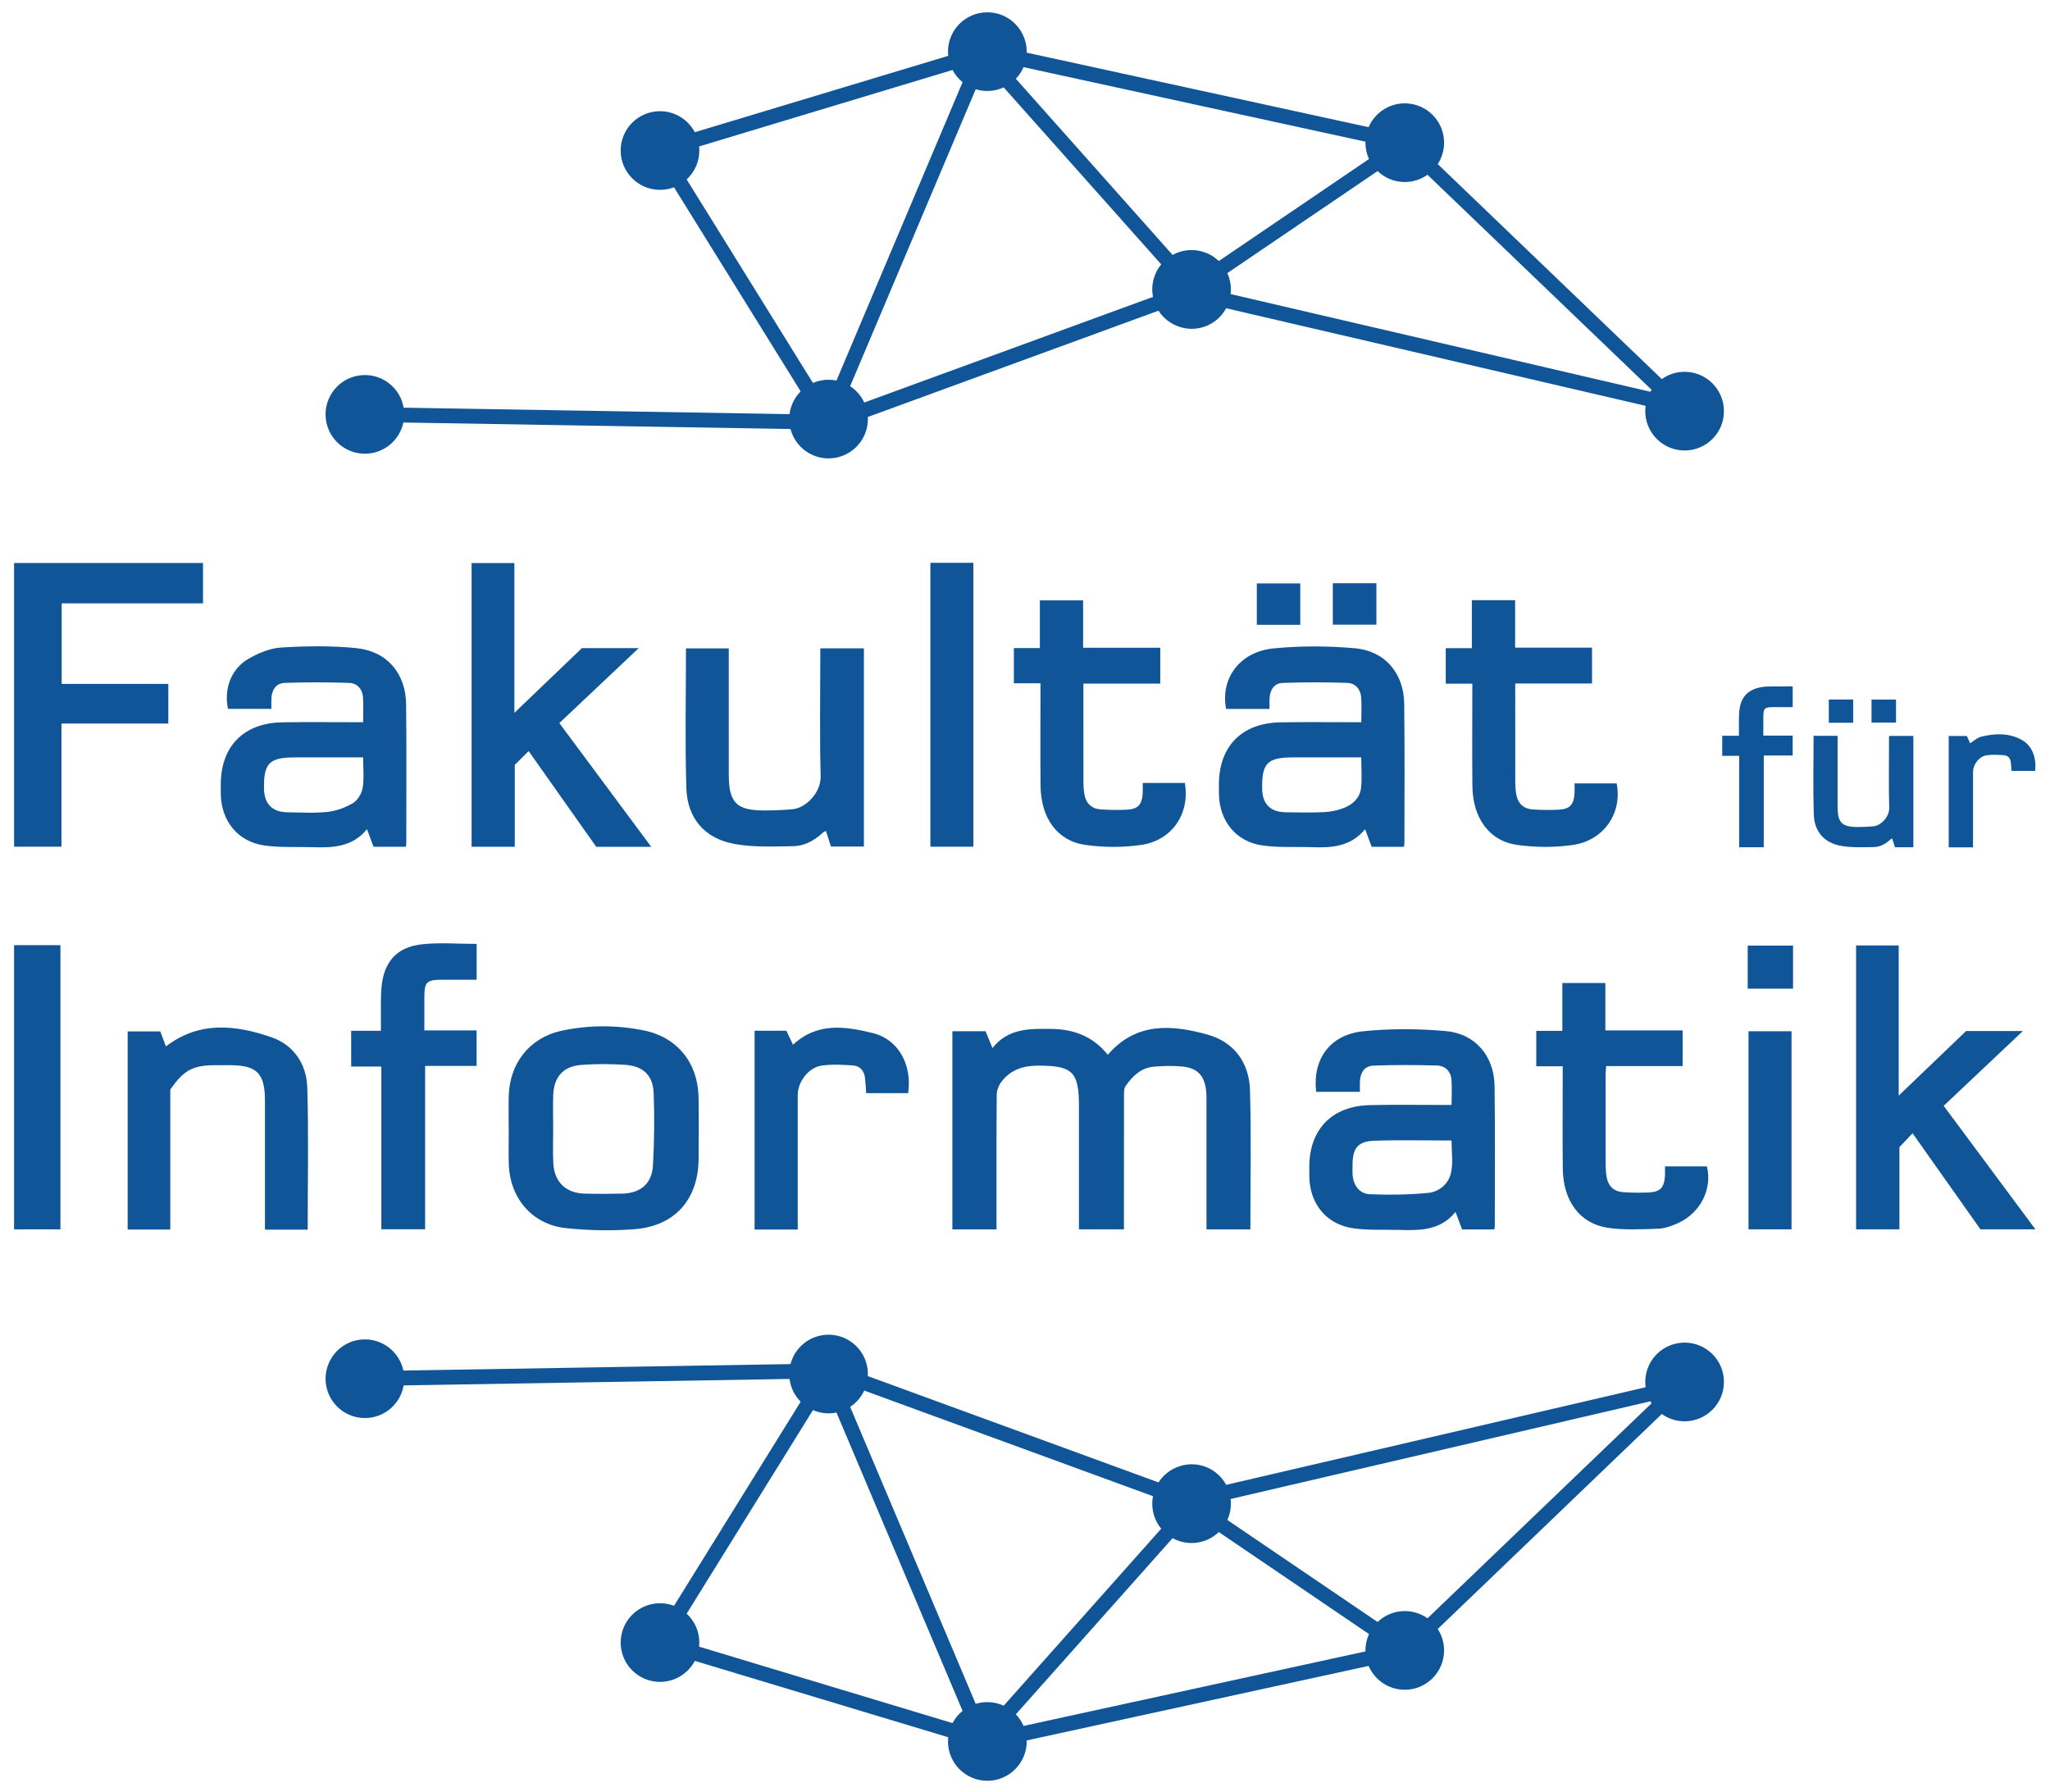 <?xml version="1.0" encoding="UTF-8" standalone="no"?>
<svg xmlns="http://www.w3.org/2000/svg" xmlns:svg="http://www.w3.org/2000/svg" version="1.1" id="svg9" xml:space="preserve" width="1650" height="1442" viewBox="0 0 1650 1442">
  <defs id="defs13">
    <clipPath id="clipPath23">
      <path d="M 0,2000 H 2000 V 0 H 0 Z" id="path21"></path>
    </clipPath>
  </defs>
  <g id="g15" transform="matrix(1.333,0,0,-1.333,0,2666.667)">
    <g id="g17" transform="translate(-381.25,459.25)">
      <g id="g19" clip-path="url(#clipPath23)">
        <g id="g25" transform="translate(1512.611,1029.862)">
          <path d="m 0,0 c 3.841,0.054 7.206,1.906 10.051,4.553 0.284,0.265 0.679,0.409 1.086,0.646 0.632,-1.944 1.205,-3.709 1.725,-5.31 H 23.939 V 67.086 H 9.242 c 0,-1.138 10e-4,-2.105 10e-4,-3.072 0,-13.411 -0.253,-26.828 0.119,-40.228 0.157,-5.62 -5.013,-10.816 -9.484,-11.24 -3.193,-0.302 -6.415,-0.425 -9.624,-0.422 -9.474,0.008 -12.041,2.63 -12.053,12.178 -0.015,13.321 -0.004,26.642 -0.005,39.963 v 2.904 h -14.507 c 0,-15.999 -0.349,-31.731 0.123,-47.44 C -35.873,9.28 -29.809,2.446 -19.47,0.688 -13.119,-0.392 -6.495,-0.091 0,0" style="fill:#0f5597;fill-opacity:1;fill-rule:nonzero;stroke:none" id="path27"></path>
        </g>
        <g id="g29" transform="translate(1446.227,1029.741)">
          <path d="M 0,0 V 55.408 H 17.462 V 67.431 H -0.261 c 0,3.901 -0.014,7.548 0.003,11.195 0.026,5.292 0.717,5.972 6.092,5.994 3.891,0.015 7.781,0.003 11.645,0.003 v 12.489 c -4.237,0 -8.33,0.037 -12.42,-0.015 -2.053,-0.026 -4.133,-0.034 -6.152,-0.359 -8.454,-1.359 -12.938,-6.078 -13.69,-14.659 -0.343,-3.907 -0.161,-7.859 -0.212,-11.791 -0.013,-0.933 -0.002,-1.867 -0.002,-2.985 H -25.081 V 55.192 h 10.237 V 0 Z" style="fill:#0f5597;fill-opacity:1;fill-rule:nonzero;stroke:none" id="path31"></path>
        </g>
        <g id="g33" transform="translate(1572.592,1033.037)">
          <path d="m 0,0 c 0,14.035 -0.002,28.07 0.001,42.105 0.001,4.625 3.646,9.498 8.217,10.14 3.403,0.477 6.936,0.285 10.389,0.056 2.523,-0.168 3.967,-1.884 4.233,-4.436 0.172,-1.651 0.257,-3.311 0.387,-5.045 h 14.281 c 0.88,8.497 -2.101,15.526 -8.399,18.891 -7.744,4.136 -16.048,3.741 -24.245,1.744 -2.358,-0.574 -4.37,-2.568 -6.607,-3.952 -0.652,1.429 -1.345,2.952 -1.996,4.383 H -14.687 V -3.336 H 0 Z" style="fill:#0f5597;fill-opacity:1;fill-rule:nonzero;stroke:none" id="path35"></path>
        </g>
        <path d="m 1500.206,1118.944 h -14.704 v -14.033 h 14.704 z" style="fill:#0f5597;fill-opacity:1;fill-rule:nonzero;stroke:none" id="path37"></path>
        <path d="m 1526.085,1118.913 h -14.787 v -13.895 h 14.787 z" style="fill:#0f5597;fill-opacity:1;fill-rule:nonzero;stroke:none" id="path39"></path>
        <g id="g41" transform="translate(600.241,1065.629)">
          <path d="m 0,0 c -0.562,-3.38 -3.012,-7.494 -5.859,-9.208 -4.566,-2.749 -10.061,-4.741 -15.352,-5.316 -8.016,-0.87 -16.195,-0.347 -24.302,-0.236 -9.145,0.125 -13.956,5.105 -14.076,14.286 -0.202,15.491 3.151,18.836 18.928,18.85 11.926,0.01 23.85,0.002 35.776,0.002 H 0.261 C 0.261,11.697 0.95,5.712 0,0 m 2.607,-24.959 c 1.505,-4.068 2.746,-7.419 3.93,-10.618 h 19.516 c 0.113,0.991 0.273,1.751 0.273,2.511 0.002,27.846 0.229,55.694 -0.107,83.536 -0.226,18.709 -11.575,32.055 -30.221,33.89 -14.959,1.472 -30.199,1.265 -45.225,0.345 -6.797,-0.415 -13.933,-3.419 -19.933,-6.928 -10.412,-6.088 -14.703,-18.261 -12.153,-30.122 8.654,10e-4 17.306,10e-4 26.187,10e-4 0,2.413 -0.11,4.483 0.022,6.538 0.331,5.177 2.899,8.961 7.991,9.148 12.997,0.477 26.033,0.444 39.033,-0.004 4.636,-0.159 7.891,-3.622 8.257,-8.503 0.366,-4.867 0.081,-9.782 0.081,-15.213 -2.202,0 -3.78,10e-4 -5.357,-10e-4 -14.48,-0.01 -28.964,0.175 -43.439,-0.076 -23.42,-0.405 -37.155,-14.489 -37.153,-37.722 0,-1.909 -0.023,-3.82 0.018,-5.728 0.345,-16.185 10.294,-28.6 26.291,-30.892 9.685,-1.388 19.659,-0.725 29.501,-1.046 12.018,-0.391 23.725,0.154 32.488,10.884" style="fill:#0f5597;fill-opacity:1;fill-rule:nonzero;stroke:none" id="path43"></path>
        </g>
        <g id="g45" transform="translate(1162.124,1084.004)">
          <path d="m 0,0 c 13.487,0.013 26.976,0.003 41.062,0.003 0,-6.702 0.574,-12.799 -0.166,-18.732 -0.711,-5.718 -4.935,-9.647 -10.125,-11.727 -3.745,-1.501 -7.929,-2.371 -11.966,-2.577 -7.771,-0.397 -15.577,-0.207 -23.367,-0.108 -9.228,0.119 -14.082,5.025 -14.22,14.146 C -19.02,-3.438 -15.644,-0.015 0,0 m 11.819,-54.225 c 11.752,-0.415 23.041,0.486 31.561,10.895 1.519,-4.056 2.769,-7.391 3.986,-10.641 h 19.481 c 0.115,0.962 0.285,1.716 0.284,2.47 -0.004,28.005 0.234,56.013 -0.135,84.013 C 66.757,50.714 55.411,64.273 37.336,65.874 20.96,67.324 4.222,67.411 -12.123,65.771 -32.437,63.734 -44.091,47.475 -40.543,29.262 h 26.22 c 0,2.387 -0.105,4.449 0.021,6.497 0.319,5.194 2.869,9.008 7.936,9.198 12.997,0.486 26.035,0.484 39.032,0.012 5.036,-0.184 8.086,-4.077 8.372,-8.922 0.278,-4.726 0.061,-9.482 0.061,-14.8 -2.028,0 -3.441,0 -4.855,0 C 21.605,21.236 6.963,21.418 -7.672,21.172 -31.115,20.778 -44.887,6.703 -44.886,-16.492 c 0,-1.909 -0.022,-3.82 0.017,-5.728 0.333,-16.202 10.266,-28.677 26.235,-30.937 10,-1.414 20.295,-0.71 30.453,-1.068" style="fill:#0f5597;fill-opacity:1;fill-rule:nonzero;stroke:none" id="path47"></path>
        </g>
        <g id="g49" transform="translate(482.888,1128.375)">
          <path d="M 0,0 H -64.396 V 48.628 H 20.942 V 72.991 H -93.139 V -98.274 h 28.617 v 74.346 H 0 Z" style="fill:#0f5597;fill-opacity:1;fill-rule:nonzero;stroke:none" id="path51"></path>
        </g>
        <g id="g53" transform="translate(692.08,1079.494)">
          <path d="M 0,0 C 2.962,2.957 5.596,5.586 8.355,8.34 22.063,-11.068 35.638,-30.286 49.186,-49.466 H 82.383 C 63.648,-24.244 45.319,0.433 26.901,25.229 42.834,40.273 58.47,55.037 74.815,70.47 H 40.523 C 27.367,57.865 14.061,45.116 -0.242,31.413 v 90.42 H -26.071 V -49.435 H 0 Z" style="fill:#0f5597;fill-opacity:1;fill-rule:nonzero;stroke:none" id="path55"></path>
        </g>
        <g id="g57" transform="translate(825.436,1031.613)">
          <path d="m 0,0 c 11.307,-1.923 23.101,-1.388 34.666,-1.226 6.838,0.095 12.831,3.391 17.897,8.106 0.506,0.472 1.211,0.731 1.935,1.154 1.124,-3.46 2.145,-6.603 3.072,-9.459 h 19.876 v 119.647 h -26.32 v -5.468 C 51.126,88.877 50.677,64.987 51.34,41.128 51.618,31.113 42.411,21.868 34.456,21.114 28.77,20.575 23.034,20.355 17.321,20.361 0.45,20.376 -4.123,25.043 -4.144,42.041 -4.172,65.759 -4.151,89.477 -4.151,113.195 v 5.009 h -25.831 c 0,-28.318 -0.622,-56.33 0.219,-84.299 C -29.204,15.301 -18.407,3.131 0,0" style="fill:#0f5597;fill-opacity:1;fill-rule:nonzero;stroke:none" id="path59"></path>
        </g>
        <g id="g61" transform="translate(1009.137,1178.779)">
          <path d="M 0,0 V -28.773 H -15.699 V -50.025 H 0.357 v -5.983 c 0.002,-18.612 -0.134,-37.226 0.044,-55.836 0.187,-19.43 10.021,-33.353 27.01,-35.762 11.023,-1.563 22.632,-1.612 33.648,-0.033 18.774,2.693 29.687,18.908 26.466,37.417 H 67.207 62.098 c 0,-2.442 0.092,-4.333 -0.016,-6.212 -0.4,-6.89 -2.839,-9.603 -9.59,-9.908 -5.388,-0.243 -10.823,-0.199 -16.197,0.223 -5.127,0.403 -8.416,3.676 -9.352,8.717 -0.461,2.486 -0.633,5.057 -0.641,7.591 -0.052,18.135 -0.029,36.27 -0.03,54.405 v 5.191 h 46.41 v 21.652 H 26.1 V 0 Z" style="fill:#0f5597;fill-opacity:1;fill-rule:nonzero;stroke:none" id="path63"></path>
        </g>
        <g id="g65" transform="translate(1331.034,1031.157)">
          <path d="M 0,0 C 18.768,2.735 29.921,19.409 26.346,37.158 H 0.948 c 0,-2.278 0.098,-4.175 -0.017,-6.059 -0.418,-6.848 -2.875,-9.517 -9.675,-9.83 -5.231,-0.24 -10.506,-0.216 -15.724,0.181 -5.627,0.427 -8.912,3.749 -9.825,9.329 -0.383,2.343 -0.549,4.746 -0.555,7.122 -0.045,18.135 -0.025,36.27 -0.025,54.405 -0.001,1.534 0,3.068 0,5.148 h 46.374 v 21.67 h -46.44 v 28.644 H -61.065 V 118.784 H -76.823 V 97.357 h 16.034 V 91.525 C -60.787,72.913 -60.932,54.299 -60.742,35.689 -60.545,16.293 -50.635,2.363 -33.648,-0.003 -22.619,-1.541 -11.011,-1.604 0,0" style="fill:#0f5597;fill-opacity:1;fill-rule:nonzero;stroke:none" id="path67"></path>
        </g>
        <path d="M 968.98,1201.479 H 943.024 V 1030.091 H 968.98 Z" style="fill:#0f5597;fill-opacity:1;fill-rule:nonzero;stroke:none" id="path69"></path>
        <path d="m 1212.323,1189.142 h -26.303 v -25.002 h 26.303 z" style="fill:#0f5597;fill-opacity:1;fill-rule:nonzero;stroke:none" id="path71"></path>
        <path d="m 1166.367,1189.024 h -26.235 v -24.971 h 26.235 z" style="fill:#0f5597;fill-opacity:1;fill-rule:nonzero;stroke:none" id="path73"></path>
        <g id="g75" transform="translate(1136.227,799.049)">
          <path d="m 0,0 c 0,28.295 0.618,56.29 -0.235,84.24 -0.501,16.419 -9.6,28.908 -25.528,33.341 -21.547,5.997 -43.209,7.764 -60.316,-12.167 -8.729,10.92 -20.249,15.432 -33.872,15.614 -13.181,0.177 -26.284,0.505 -35.753,-11.551 -1.639,3.976 -2.952,7.163 -4.188,10.161 h -20.025 V 0.018 h 26.643 V 6.05 c 0.001,25.14 -0.093,50.281 0.136,75.42 0.025,2.693 1.372,5.805 3.067,7.973 5.498,7.031 13.164,9.421 21.924,9.429 20.75,0.02 24.651,-3.724 24.654,-24.302 0.003,-23.071 10e-4,-46.142 10e-4,-69.215 0,-1.815 -10e-4,-3.63 -10e-4,-5.318 h 27.155 v 5.536 c 0,25.141 -0.017,50.281 0.038,75.421 0.004,1.843 -0.031,4.071 0.919,5.46 4.144,6.056 9.333,11.101 17.076,11.784 5.671,0.5 11.458,0.63 17.117,0.104 9.266,-0.863 13.501,-5.45 14.501,-14.737 0.254,-2.364 0.186,-4.767 0.187,-7.154 0.012,-23.867 0.007,-47.734 0.008,-71.601 V 0 Z" style="fill:#0f5597;fill-opacity:1;fill-rule:nonzero;stroke:none" id="path77"></path>
        </g>
        <g id="g79" transform="translate(1197.922,838.084)">
          <path d="m 0,0 c 0.016,9.866 3.2,14.137 12.922,14.48 15.51,0.549 31.055,0.148 46.861,0.148 0,-6.677 0.999,-13.208 -0.265,-19.268 -1.414,-6.769 -7.032,-11.68 -13.781,-12.343 -11.641,-1.143 -23.453,-1.288 -35.153,-0.831 -6.506,0.253 -10.203,5.5 -10.554,12.09 C -0.07,-3.82 -0.004,-1.908 0,0 m 0.316,-38.35 c 9.21,-1.343 18.705,-0.736 28.073,-1.004 12.423,-0.358 24.741,-0.358 33.788,10.877 1.543,-4.112 2.805,-7.477 3.973,-10.587 h 19.469 c 0.125,0.886 0.287,1.5 0.287,2.112 -0.005,28.163 0.24,56.331 -0.138,84.489 C 85.525,65.498 74.235,79.079 56.421,80.68 39.893,82.164 22.987,82.271 6.491,80.595 -13.639,78.551 -24.258,63.689 -21.955,44.016 H 4.45 c 0,2.249 -0.085,4.275 0.016,6.293 0.272,5.477 2.821,9.32 8.122,9.529 12.838,0.504 25.716,0.435 38.561,0.059 4.661,-0.135 8.099,-3.37 8.55,-8.223 0.465,-4.998 0.104,-10.071 0.104,-15.573 -1.847,0 -3.398,10e-4 -4.948,0 C 40.058,36.085 25.254,36.324 10.463,35.996 -12.43,35.488 -26.104,21.34 -26.103,-1.333 c 0,-2.068 -0.024,-4.138 0.023,-6.205 0.369,-16.152 10.348,-28.468 26.396,-30.812" style="fill:#0f5597;fill-opacity:1;fill-rule:nonzero;stroke:none" id="path81"></path>
        </g>
        <g id="g83" transform="translate(1554.861,873.653)">
          <path d="M 0,0 C 15.835,14.952 31.495,29.738 47.821,45.153 H 13.524 C 0.354,32.532 -12.875,19.853 -27.156,6.165 V 96.821 H -52.884 V -74.562 h 26.151 v 49.623 c 2.776,2.927 5.274,5.559 7.95,8.379 C -4.873,-36.247 8.784,-55.575 22.2,-74.563 H 55.39 C 36.711,-49.419 18.429,-24.809 0,0" style="fill:#0f5597;fill-opacity:1;fill-rule:nonzero;stroke:none" id="path85"></path>
        </g>
        <g id="g87" transform="translate(715.303,880.219)">
          <path d="m 0,0 c 0.411,10.925 6.044,17.315 16.89,18.126 8.842,0.661 17.805,0.665 26.651,0.047 10.902,-0.761 16.722,-6.399 17.115,-17.358 0.517,-14.429 0.361,-28.927 -0.439,-43.344 -0.611,-11.008 -7.49,-16.773 -18.529,-17.039 -7.624,-0.184 -15.26,-0.192 -22.883,0.015 C 7.5,-59.247 0.527,-52.41 0.023,-40.997 -0.285,-34.019 -0.034,-27.015 -0.034,-20.022 -0.047,-13.348 -0.25,-6.665 0,0 m -26.823,-41.831 c 0.65,-20.588 14.19,-36.456 34.574,-38.585 13.691,-1.431 27.697,-1.703 41.413,-0.619 24.384,1.927 38.399,18.006 38.614,42.438 0.109,12.407 0.165,24.818 -0.043,37.222 C 87.394,19.083 75.152,34.693 55.073,38.86 38.461,42.309 21.465,42.334 4.873,38.711 -14.429,34.496 -26.407,18.975 -26.866,-0.793 -27.021,-7.471 -26.89,-14.154 -26.89,-20.836 h 0.032 c 0,-6.998 -0.186,-14.003 0.035,-20.995" style="fill:#0f5597;fill-opacity:1;fill-rule:nonzero;stroke:none" id="path89"></path>
        </g>
        <g id="g91" transform="translate(544.968,915.123)">
          <path d="m 0,0 c -21.543,7.367 -43.377,9.877 -63.55,-5.634 -1.091,2.94 -2.275,6.13 -3.376,9.095 h -19.71 V -116.163 H -60.9 v 84.511 c 8.07,11.693 13.712,14.706 26.955,14.714 3.182,10e-4 6.364,0.018 9.547,-0.004 15.643,-0.111 20.502,-4.953 20.655,-20.567 0.013,-1.272 0.004,-2.546 0.004,-3.818 0,-23.23 0,-46.46 10e-4,-69.691 v -5.204 h 25.807 c 0,28.893 0.591,57.364 -0.249,85.791 C 21.401,-16.236 13.613,-4.655 0,0" style="fill:#0f5597;fill-opacity:1;fill-rule:nonzero;stroke:none" id="path93"></path>
        </g>
        <g id="g95" transform="translate(1324.826,890.972)">
          <path d="m 0,0 c 0.003,-18.453 -0.158,-36.908 0.055,-55.359 0.222,-19.353 10.262,-33.103 27.245,-35.607 9.949,-1.467 20.263,-0.87 30.389,-0.528 3.992,0.135 8.129,1.638 11.84,3.315 13.689,6.188 20.963,20.738 17.509,34.302 -8.322,0.003 -16.642,0.003 -25.289,0.003 0,-2.124 0.077,-3.865 -0.013,-5.599 -0.37,-7.145 -2.821,-9.846 -9.857,-10.153 -5.232,-0.228 -10.506,-0.193 -15.724,0.216 -5.384,0.422 -8.675,3.708 -9.612,9.002 -0.413,2.337 -0.594,4.743 -0.6,7.118 -0.047,18.295 -0.034,36.588 -0.015,54.883 0.002,1.513 0.18,3.027 0.312,5.092 H 72.411 V 28.216 H 25.744 V 56.831 H -0.214 V 27.948 H -15.968 V 6.543 H 0 C 0,3.785 -0.001,1.893 0,0" style="fill:#0f5597;fill-opacity:1;fill-rule:nonzero;stroke:none" id="path97"></path>
        </g>
        <g id="g99" transform="translate(648.328,949.771)">
          <path d="m 0,0 c 6.927,0.027 13.854,0.005 20.727,0.005 v 21.626 c -11.207,0 -22.245,0.948 -33.052,-0.229 -15.13,-1.648 -23.05,-10.651 -24.389,-25.931 -0.609,-6.955 -0.286,-13.992 -0.376,-20.993 -0.022,-1.662 -0.004,-3.323 -0.004,-5.314 h -17.952 v -21.563 h 18.226 v -98.265 h 26.431 v 98.655 h 31.087 v 21.405 h -31.554 c 0,6.948 -0.026,13.442 0.006,19.936 C -10.805,-1.247 -9.575,-0.039 0,0" style="fill:#0f5597;fill-opacity:1;fill-rule:nonzero;stroke:none" id="path101"></path>
        </g>
        <g id="g103" transform="translate(389.749,970.652)">
          <path d="M 0,0 V -171.562 H 27.983 V 0 h -4.645 z" style="fill:#0f5597;fill-opacity:1;fill-rule:nonzero;stroke:none" id="path105"></path>
        </g>
        <g id="g107" transform="translate(862.929,804.778)">
          <path d="m 0,0 c 0,25.148 -0.004,50.296 0.002,75.444 0.002,7.889 6.527,16.616 14.437,17.73 6.212,0.874 12.666,0.522 18.968,0.085 4.261,-0.297 6.751,-3.317 7.227,-7.645 0.325,-2.962 0.459,-5.945 0.69,-9.085 h 25.319 c 2.557,16.826 -5.673,32.377 -21.162,36.23 -16.529,4.11 -33.696,6.701 -48.348,-7.021 -1.387,2.957 -2.693,5.742 -3.961,8.447 H -26.049 V -5.825 H 0 Z" style="fill:#0f5597;fill-opacity:1;fill-rule:nonzero;stroke:none" id="path109"></path>
        </g>
        <path d="m 1437.021,799.088 h 25.969 v 119.586 h -25.969 z" style="fill:#0f5597;fill-opacity:1;fill-rule:nonzero;stroke:none" id="path111"></path>
        <path d="m 1436.539,944.382 h 27.366 v 25.997 h -27.366 z" style="fill:#0f5597;fill-opacity:1;fill-rule:nonzero;stroke:none" id="path113"></path>
        <g id="g115" transform="translate(803.514,1450.376)">
          <path d="m 0,0 c 0,0.834 -0.044,1.658 -0.128,2.47 l 153.005,46.156 c 1.508,-2.854 3.579,-5.364 6.067,-7.381 l -76.13,-180.098 c -1.545,0.317 -3.145,0.483 -4.783,0.483 -3.353,0 -6.541,-0.699 -9.432,-1.952 L -7.65,-17.453 C -2.948,-13.115 0,-6.902 0,0 m 402.217,5.344 c -0.005,-0.201 -0.014,-0.4 -0.014,-0.601 0,-3.523 0.773,-6.864 2.149,-9.87 l -90.686,-61.588 c -4.268,4.101 -10.061,6.627 -16.448,6.627 -4.154,0 -8.058,-1.07 -11.456,-2.945 L 191.117,43.322 c 1.955,2.045 3.519,4.421 4.632,7.008 z m -81.409,-92.013 c 0.013,0.128 0.02,0.258 0.03,0.386 0.009,0.089 0.014,0.179 0.022,0.267 0.02,0.255 0.044,0.511 0.058,0.767 0.028,0.469 0.046,0.94 0.046,1.416 0,3.511 -0.768,6.842 -2.136,9.841 l 90.714,61.577 c 4.264,-4.078 10.04,-6.588 16.406,-6.588 5.114,0 9.845,1.622 13.721,4.372 l 135.302,-129.807 c -0.254,-0.393 -0.497,-0.793 -0.728,-1.202 z M 99.573,-152.128 c -1.87,4.027 -4.833,7.44 -8.512,9.86 l 75.818,179.271 c 2.214,-0.683 4.566,-1.052 7.005,-1.052 3.534,0 6.885,0.778 9.899,2.163 L 278.89,-68.735 c -3.385,-4.104 -5.417,-9.364 -5.417,-15.098 0,-1.552 0.153,-3.068 0.438,-4.537 z m -323.142,-16.95 c 3.731,-8.227 12.009,-13.952 21.631,-13.952 11.425,0 20.963,8.071 23.23,18.822 l 233.759,-3.907 c 2.319,-8.906 9.679,-15.772 18.85,-17.381 0.067,-0.012 0.134,-0.025 0.201,-0.036 0.577,-0.096 1.16,-0.172 1.751,-0.226 0.115,-0.011 0.232,-0.017 0.348,-0.026 0.579,-0.044 1.163,-0.073 1.753,-0.075 0.015,0 0.03,-0.002 0.045,-0.002 0.005,0 0.011,0 0.016,0 0.005,0 0.01,0 0.016,0 13.114,0 23.745,10.631 23.745,23.745 0,0.422 -0.011,0.84 -0.033,1.256 l 175.514,64.173 c 2.919,-4.524 7.332,-7.99 12.543,-9.704 0.08,-0.026 0.159,-0.054 0.24,-0.081 0.166,-0.052 0.333,-0.099 0.5,-0.148 2.164,-0.654 4.431,-1.012 6.748,-1.012 8.782,0 16.692,4.812 20.812,12.422 l 253.285,-58.918 c -0.141,-1.047 -0.22,-2.113 -0.22,-3.199 0,-11.902 8.757,-21.758 20.18,-23.478 1.178,-0.18 2.383,-0.274 3.611,-0.274 13.053,0 23.7,10.587 23.7,23.64 0,0.019 -0.002,0.037 -0.002,0.056 0,0.019 0.002,0.037 0.002,0.056 0,13.115 -10.631,23.746 -23.746,23.746 -5.132,0 -9.88,-1.634 -13.764,-4.402 L 445.859,-8.189 c 2.422,3.722 3.834,8.161 3.834,12.932 0,13.114 -10.631,23.745 -23.745,23.745 -9.791,0 -18.196,-5.927 -21.827,-14.387 L 197.674,59.083 v 0.571 c 0,4.11 -1.054,7.978 -2.904,11.349 -4.02,7.409 -11.865,12.439 -20.886,12.439 -13.114,0 -23.745,-10.631 -23.745,-23.745 0,-0.856 0.047,-1.701 0.135,-2.533 L -2.727,11.047 c -3.976,7.549 -11.894,12.699 -21.018,12.699 -13.114,0 -23.746,-10.632 -23.746,-23.746 0,-13.114 10.632,-23.745 23.746,-23.745 2.98,0 5.829,0.554 8.457,1.556 L 61.179,-145.39 c -3.605,-3.631 -6.038,-8.422 -6.703,-13.762 l -233.018,3.905 c -1.918,11.19 -11.66,19.708 -23.396,19.708 -13.115,0 -23.746,-10.631 -23.746,-23.745 0,-0.008 0.001,-0.017 0.001,-0.025 0,-0.008 -0.001,-0.016 -0.001,-0.025 0,-3.472 0.761,-6.77 2.115,-9.744" style="fill:#0f5597;fill-opacity:1;fill-rule:nonzero;stroke:none" id="path117"></path>
        </g>
        <g id="g119" transform="translate(999.263,499.294)">
          <path d="m 0,0 c -1.113,2.587 -2.677,4.963 -4.632,7.008 l 94.645,106.355 c 3.398,-1.875 7.302,-2.945 11.456,-2.945 6.387,0 12.18,2.526 16.448,6.628 l 90.686,-61.589 c -1.376,-3.007 -2.149,-6.347 -2.149,-9.87 0,-0.201 0.009,-0.4 0.014,-0.601 z m -195.877,47.86 c 0.084,0.812 0.128,1.636 0.128,2.47 0,6.902 -2.948,13.114 -7.65,17.453 l 76.249,122.869 c 2.891,-1.253 6.079,-1.952 9.432,-1.952 1.638,0 3.238,0.166 4.783,0.483 L -36.805,9.085 C -39.293,7.067 -41.364,4.558 -42.872,1.703 Z M 78.162,138.7 c -0.285,-1.47 -0.438,-2.984 -0.438,-4.537 0,-5.734 2.032,-10.994 5.417,-15.098 L -11.966,12.216 c -3.014,1.385 -6.365,2.163 -9.899,2.163 -2.439,0 -4.791,-0.369 -7.005,-1.052 l -75.818,179.272 c 3.679,2.42 6.642,5.833 8.512,9.859 z m 300.332,57.27 c 0.231,-0.408 0.474,-0.809 0.728,-1.201 L 243.92,64.961 c -3.876,2.75 -8.607,4.372 -13.721,4.372 -6.366,0 -12.142,-2.51 -16.406,-6.588 l -90.714,61.577 c 1.368,2.999 2.136,6.329 2.136,9.841 0,0.476 -0.018,0.947 -0.046,1.416 -0.014,0.257 -0.038,0.512 -0.058,0.768 -0.008,0.088 -0.013,0.177 -0.022,0.265 -0.01,0.129 -0.017,0.258 -0.03,0.387 z m 20.713,35.439 c -1.227,0 -2.432,-0.094 -3.609,-0.273 -11.424,-1.72 -20.182,-11.576 -20.182,-23.48 0,-1.085 0.079,-2.151 0.22,-3.198 L 122.351,145.54 c -4.12,7.61 -12.03,12.422 -20.812,12.422 -2.317,0 -4.584,-0.358 -6.748,-1.012 -0.167,-0.049 -0.334,-0.096 -0.5,-0.148 -0.081,-0.027 -0.16,-0.055 -0.24,-0.081 -5.211,-1.713 -9.624,-5.18 -12.543,-9.704 L -94.006,211.19 c 0.022,0.416 0.033,0.834 0.033,1.256 0,13.115 -10.631,23.745 -23.745,23.745 -0.006,0 -0.011,-0.001 -0.016,-0.001 -0.005,0 -0.011,0.001 -0.016,0.001 -0.015,0 -0.03,-0.002 -0.045,-0.002 -0.59,-0.002 -1.174,-0.031 -1.753,-0.075 -0.116,-0.009 -0.233,-0.015 -0.348,-0.026 -0.591,-0.054 -1.174,-0.13 -1.751,-0.226 -0.067,-0.011 -0.134,-0.024 -0.201,-0.036 -9.171,-1.609 -16.531,-8.474 -18.85,-17.381 l -233.759,-3.906 c -2.267,10.75 -11.805,18.821 -23.23,18.821 -9.617,0 -17.893,-5.72 -21.626,-13.941 -1.357,-2.977 -2.12,-6.278 -2.12,-9.755 0,-0.009 10e-4,-0.017 10e-4,-0.024 0,-0.009 -10e-4,-0.018 -10e-4,-0.026 0,-13.114 10.631,-23.745 23.746,-23.745 11.736,0 21.478,8.518 23.396,19.708 l 233.018,3.905 c 0.665,-5.34 3.098,-10.131 6.703,-13.762 l -76.467,-123.2 c -2.628,1.001 -5.477,1.555 -8.457,1.555 -13.114,0 -23.746,-10.631 -23.746,-23.745 0,-13.114 10.632,-23.745 23.746,-23.745 9.124,0 17.042,5.149 21.018,12.698 L -45.475,-6.833 c -0.088,-0.833 -0.135,-1.678 -0.135,-2.533 0,-13.115 10.631,-23.746 23.745,-23.746 9.021,0 16.866,5.03 20.886,12.439 1.85,3.371 2.904,7.239 2.904,11.35 v 0.571 l 206.447,44.981 c 3.631,-8.46 12.036,-14.387 21.827,-14.387 13.114,0 23.745,10.632 23.745,23.745 0,4.771 -1.412,9.211 -3.834,12.932 l 135.287,129.794 c 3.884,-2.768 8.632,-4.402 13.764,-4.402 13.115,0 23.746,10.631 23.746,23.745 0,0.02 -0.002,0.038 -0.002,0.057 0,0.018 0.002,0.037 0.002,0.056 0,13.053 -10.647,23.64 -23.7,23.64" style="fill:#0f5597;fill-opacity:1;fill-rule:nonzero;stroke:none" id="path121"></path>
        </g>
      </g>
    </g>
  </g>
</svg>
